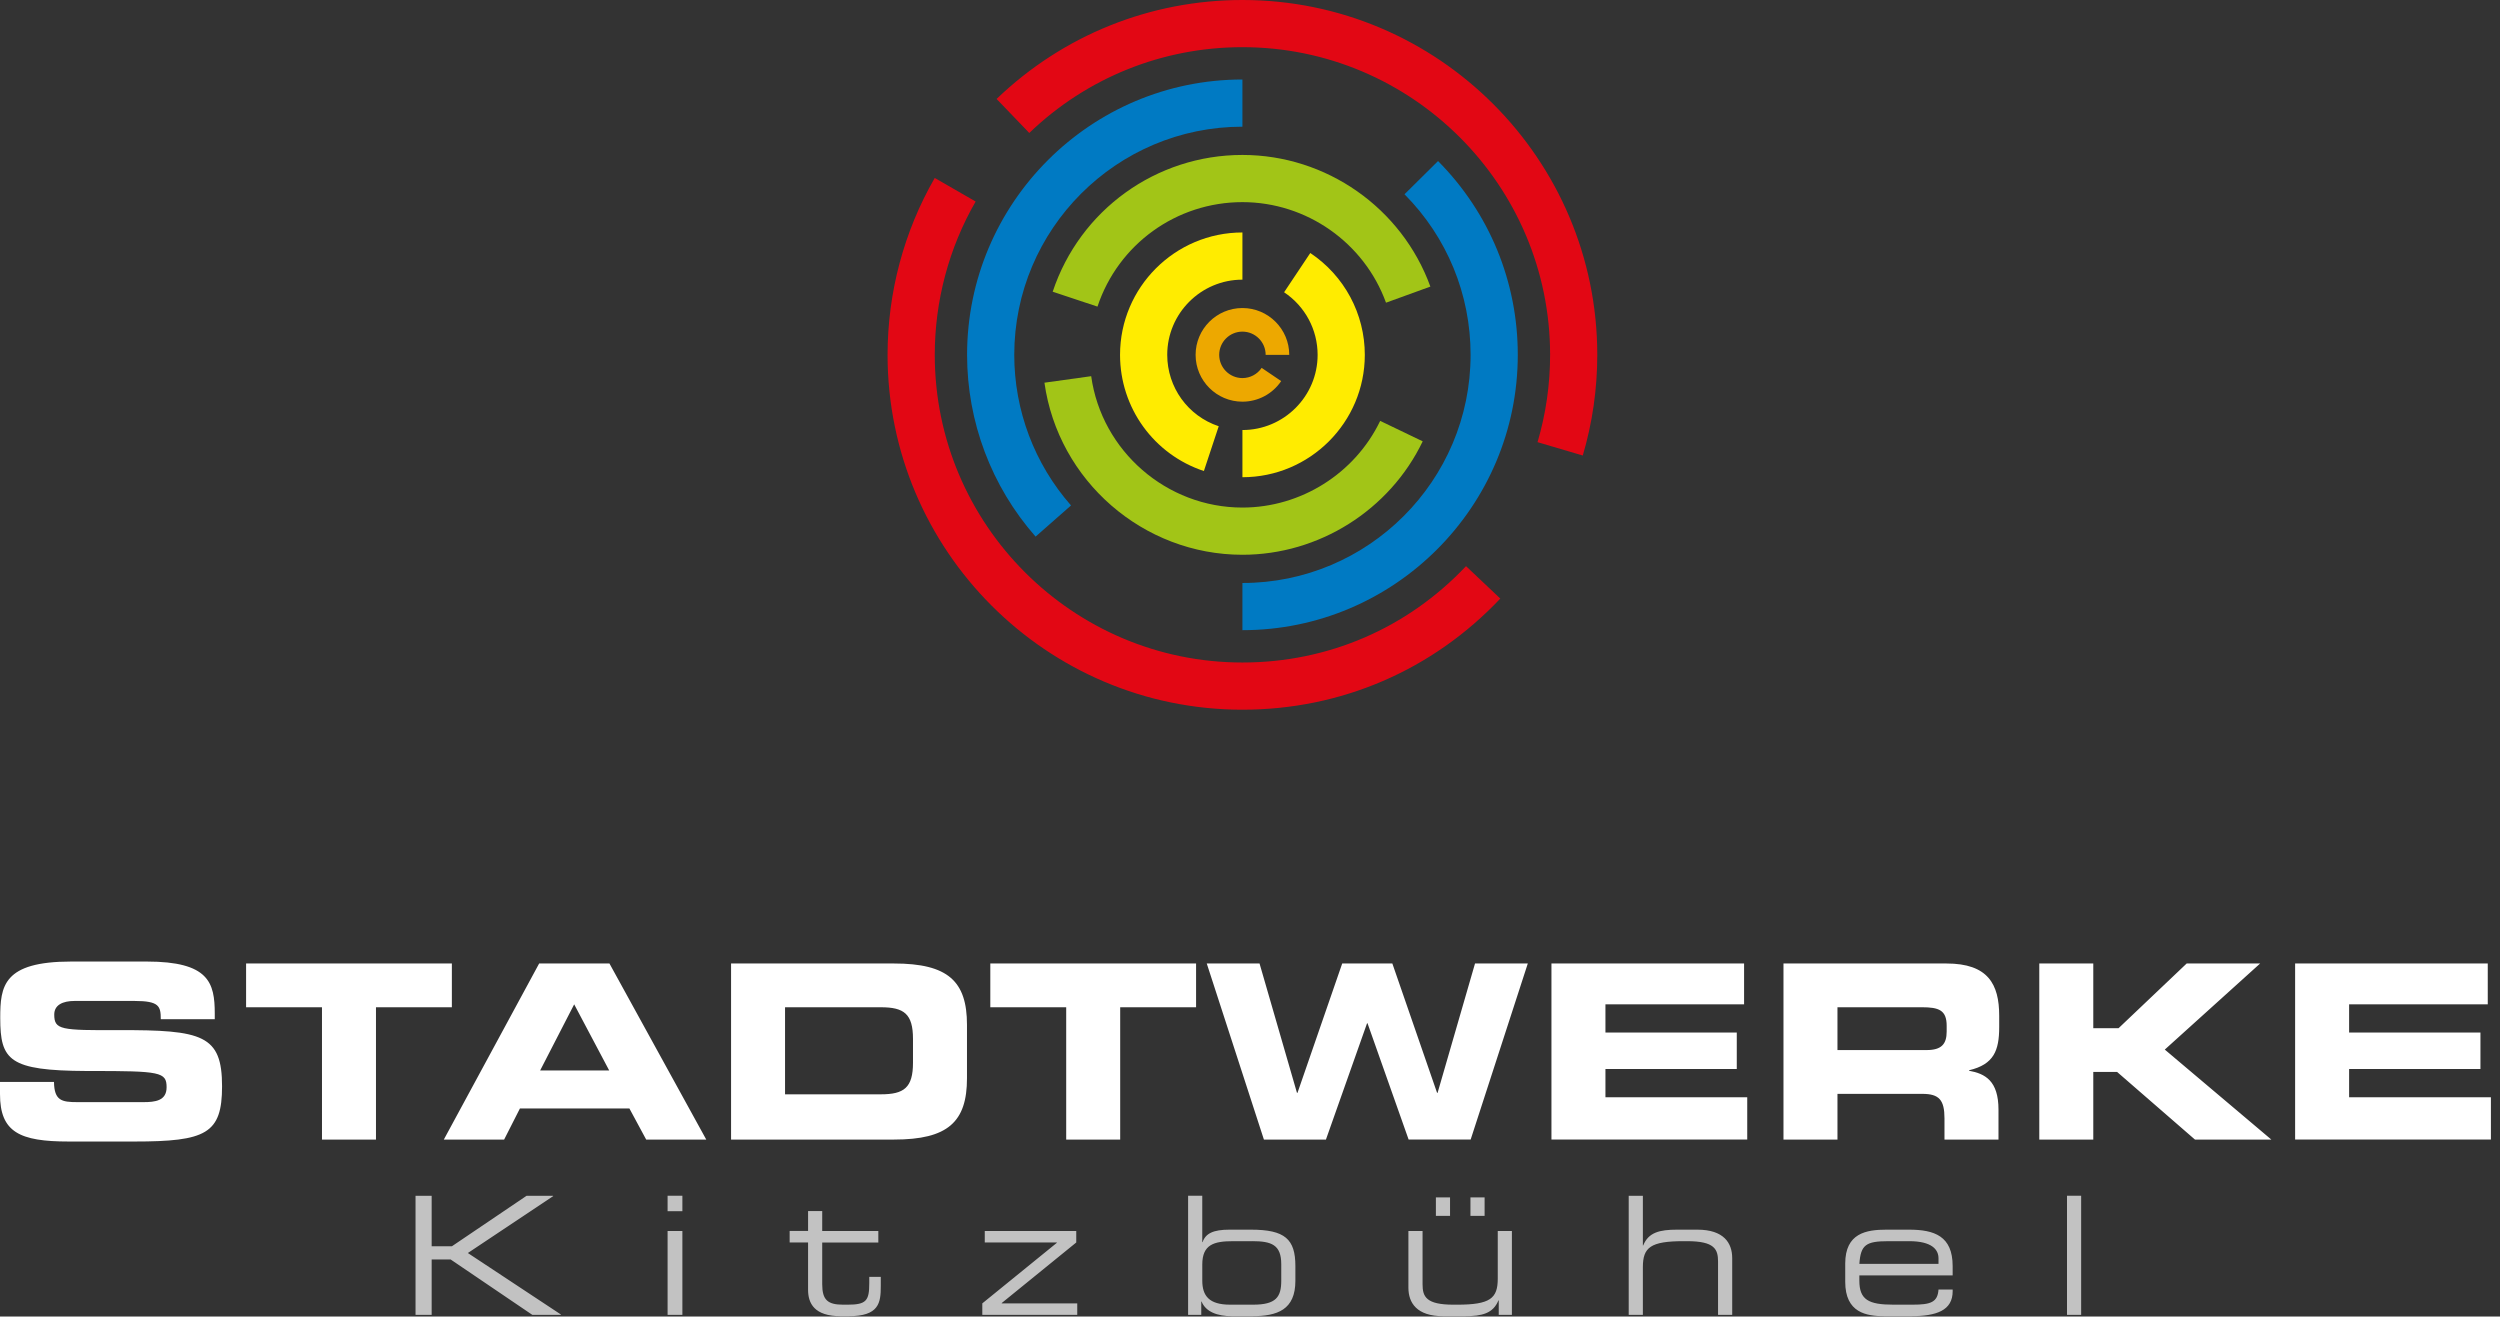 <svg xmlns="http://www.w3.org/2000/svg" width="169" height="89" viewBox="0 0 169 89">
    <rect x="0" y="0" width="169" height="89" fill="#333333" stroke="none"/>
    <g fill="none" fill-rule="evenodd">
        <g fill="#FFF">
            <path d="M55.582 16.868v1.346h3.793v.779h-3.793v2.824c0 1.057.367 1.38 1.413 1.38h.3c1.268 0 1.468-.267 1.468-1.457v-.423h.778v.623c0 1.134-.11 2.035-2.18 2.035h-.522c-1.791 0-2.213-.867-2.213-1.79v-3.192H53.38v-.78h1.246v-1.345h.956zm25.691-1.035v3.137h.022c.2-.59.723-.845 1.813-.845h1.457c2.302 0 3.003.645 3.003 2.458v1c0 1.958-1.212 2.392-2.947 2.392h-1.335c-1 0-1.78-.3-2.058-.99h-.022v.901h-.89v-8.053h.957zm14.892 2.38v3.604c0 .835.233 1.38 2.091 1.38h.244c2.236 0 2.748-.423 2.748-1.758v-3.225h.956v5.672h-.89v-.978h-.022c-.356.878-1.1 1.067-2.291 1.067h-1.435c-1.79 0-2.358-.9-2.358-1.924v-3.837h.957zm32.886-.088c1.713 0 2.948.434 2.948 2.458v.634h-6.307v.356c0 1.29.623 1.623 2.292 1.623h1.312c1.201 0 1.69-.155 1.746-1.023H132v.112c0 1.3-1.079 1.69-2.858 1.69h-1.735c-1.246 0-2.67-.234-2.67-2.324v-1.235c0-2.057 1.424-2.291 2.78-2.291h1.535zM29.18 15.834v3.414h1.368l5.05-3.414h1.78l.021.022-5.772 3.848 6.295 4.16-.022.022h-1.913l-5.528-3.748H29.18v3.748h-1.09v-8.052h1.09zm16.949 2.38v5.672h-1v-5.672h1zm26.626 0v.778l-5.038 4.093v.023h5.105v.778h-6.418v-.778l5.038-4.093v-.023H66.57v-.778h6.184zm38.303-2.38v3.359h.022c.356-.88 1.1-1.068 2.29-1.068h1.369c1.79 0 2.358.9 2.358 1.924v3.837h-.957v-3.603c0-.835-.233-1.38-2.09-1.38h-.245c-2.236 0-2.747.423-2.747 1.758v3.225h-.957v-8.052h.957zm29.628 0v8.052h-.957v-8.053h.957zm-56.042 3.07h-1.29c-1.29 0-2.08.222-2.08 1.579v1.079c0 1.034.456 1.634 1.88 1.634h1.557c1.557 0 1.902-.522 1.902-1.623V20.46c0-1.313-.657-1.558-1.97-1.558zm44.408 0h-1.401c-1.513 0-1.868.244-1.958 1.534h5.35v-.378c0-.578-.434-1.157-1.99-1.157zm-28.693-2.96v1.247h-.957v-1.246h.957zm-2.336 0v1.247h-.957v-1.246h.957zm-51.894-.11v1.045h-1v-1.046h1z" opacity=".7" transform="translate(0 65)"/>
            <path d="M9.914 0c4.21 0 4.604 1.43 4.604 3.518v.379h-3.65c0-.872-.099-1.233-1.775-1.233H5.048c-.822 0-1.381.28-1.381.92 0 1.036.444 1.069 4.357 1.053 5.672-.017 6.987.329 6.987 3.798 0 3.206-1.085 3.732-5.935 3.732H4.653C1.332 12.167 0 11.542 0 8.961v-.822h3.65c.017 1.266.526 1.365 1.579 1.365H9.7c.773 0 1.562-.083 1.562-1.004 0-1.035-.428-1.101-5.13-1.101h-.3C.619 7.373.016 6.686.016 3.814.016 1.66.214 0 4.817 0zm20.632.132v2.96h-5.13v8.943h-3.65V3.091h-5.13V.131h13.91zm10.653 0l6.544 11.903h-4.061l-1.135-2.104h-7.399l-1.069 2.104h-4.077L36.447.131H41.2zm19.236 0c3.65 0 4.933 1.2 4.933 4.143v3.617c0 2.943-1.283 4.143-4.933 4.143H49.42V.132zm20.42 0v2.96h-5.13v8.943h-3.65V3.091h-5.13V.131h13.91zm4.29 0l2.531 8.747h.033L90.734.13h3.388l3.025 8.748h.033L99.712.13h3.568l-3.864 11.904h-4.193l-2.778-7.859h-.033l-2.779 7.86H85.44L81.576.13h3.569zm32.755 0v2.762h-9.372V4.8h8.878v2.466h-8.878v1.908h9.585v2.86h-13.235V.131H117.9zm13.678 0c2.812 0 3.568 1.397 3.568 3.535v.756c0 1.595-.361 2.532-2.038 2.927v.032c1.085.198 1.99.675 1.99 2.631v2.022h-3.651v-1.43c0-1.25-.362-1.66-1.496-1.66h-5.738v3.09h-3.65V.131zm9.928 0v4.373h1.71L147.82.131h4.966l-6.446 5.821 7.202 6.083h-5.163l-5.261-4.57h-1.612v4.57h-3.65V.131h3.65zm26.667 0v2.762H158.8V4.8h8.878v2.466h-8.878v1.908h9.585v2.86h-13.235V.131h13.022zM59.548 3.091h-6.479v5.885h6.479c1.562 0 2.17-.444 2.17-2.137V5.229c0-1.694-.608-2.138-2.17-2.138zm-20.733-.198l-2.302 4.472h4.67l-2.368-4.472zm91.103.197h-5.705v2.894h6.033c.987 0 1.349-.395 1.349-1.25v-.394c0-1.053-.526-1.25-1.677-1.25z" transform="translate(0 65)"/>
        </g>
        <g>
            <path fill="#E20714" d="M46.996 30.793l-3.059-.903c.563-1.907.85-3.894.85-5.903 0-11.467-9.33-20.798-20.799-20.798-5.4 0-10.517 2.06-14.409 5.8l-2.21-2.3C11.86 2.375 17.76 0 23.988 0c13.227 0 23.988 10.76 23.988 23.987 0 2.315-.33 4.605-.98 6.806M23.988 47.976C10.761 47.976 0 37.215 0 23.987c0-4.201 1.103-8.336 3.188-11.957l2.765 1.593C4.145 16.76 3.19 20.344 3.19 23.987c0 11.469 9.33 20.799 20.798 20.799 5.777 0 11.146-2.313 15.115-6.513l2.318 2.191c-4.578 4.844-10.77 7.512-17.433 7.512" transform="translate(60)"/>
            <path fill="#007AC3" d="M10.006 36.275c-2.987-3.396-4.631-7.76-4.631-12.288 0-10.263 8.35-18.613 18.613-18.613v3.19c-8.505 0-15.424 6.92-15.424 15.423 0 3.752 1.363 7.368 3.837 10.181l-2.395 2.107zM23.988 42.6v-3.19c8.504 0 15.424-6.918 15.424-15.424 0-4.092-1.587-7.947-4.467-10.854l2.267-2.245c3.476 3.508 5.39 8.16 5.39 13.1 0 10.263-8.35 18.613-18.614 18.613z" transform="translate(60)"/>
            <path fill="#A2C517" d="M14.189 20.727l-3.027-1.007c1.84-5.53 6.994-9.246 12.826-9.246 5.666 0 10.772 3.576 12.705 8.899l-2.999 1.089c-1.476-4.066-5.378-6.798-9.706-6.798-4.456 0-8.394 2.838-9.799 7.063m9.799 16.775c-6.705 0-12.458-5.001-13.384-11.632l3.16-.44c.706 5.063 5.102 8.881 10.224 8.881 3.946 0 7.602-2.3 9.312-5.859l2.875 1.382c-2.238 4.657-7.022 7.668-12.187 7.668" transform="translate(60)"/>
            <path fill="#FFEC00" d="M21.383 31.842c-3.39-1.124-5.668-4.28-5.668-7.855 0-4.56 3.711-8.272 8.273-8.272v3.19c-2.803 0-5.083 2.28-5.083 5.082 0 2.197 1.4 4.136 3.481 4.827l-1.003 3.028zm2.605.418v-3.19c2.802 0 5.083-2.28 5.083-5.083 0-1.702-.847-3.284-2.266-4.23l1.77-2.654c2.308 1.54 3.686 4.114 3.686 6.884 0 4.562-3.712 8.273-8.273 8.273z" transform="translate(60)"/>
            <path fill="#EDA800" d="M23.988 27.153c-1.745 0-3.165-1.42-3.165-3.166 0-1.744 1.42-3.164 3.165-3.164 1.744 0 3.165 1.42 3.165 3.164h-1.595c0-.865-.705-1.569-1.57-1.569-.866 0-1.57.704-1.57 1.57 0 .866.704 1.57 1.57 1.57.521 0 1.007-.258 1.3-.69l1.32.894c-.59.871-1.57 1.391-2.62 1.391" transform="translate(60)"/>
        </g>
    </g>
</svg>
